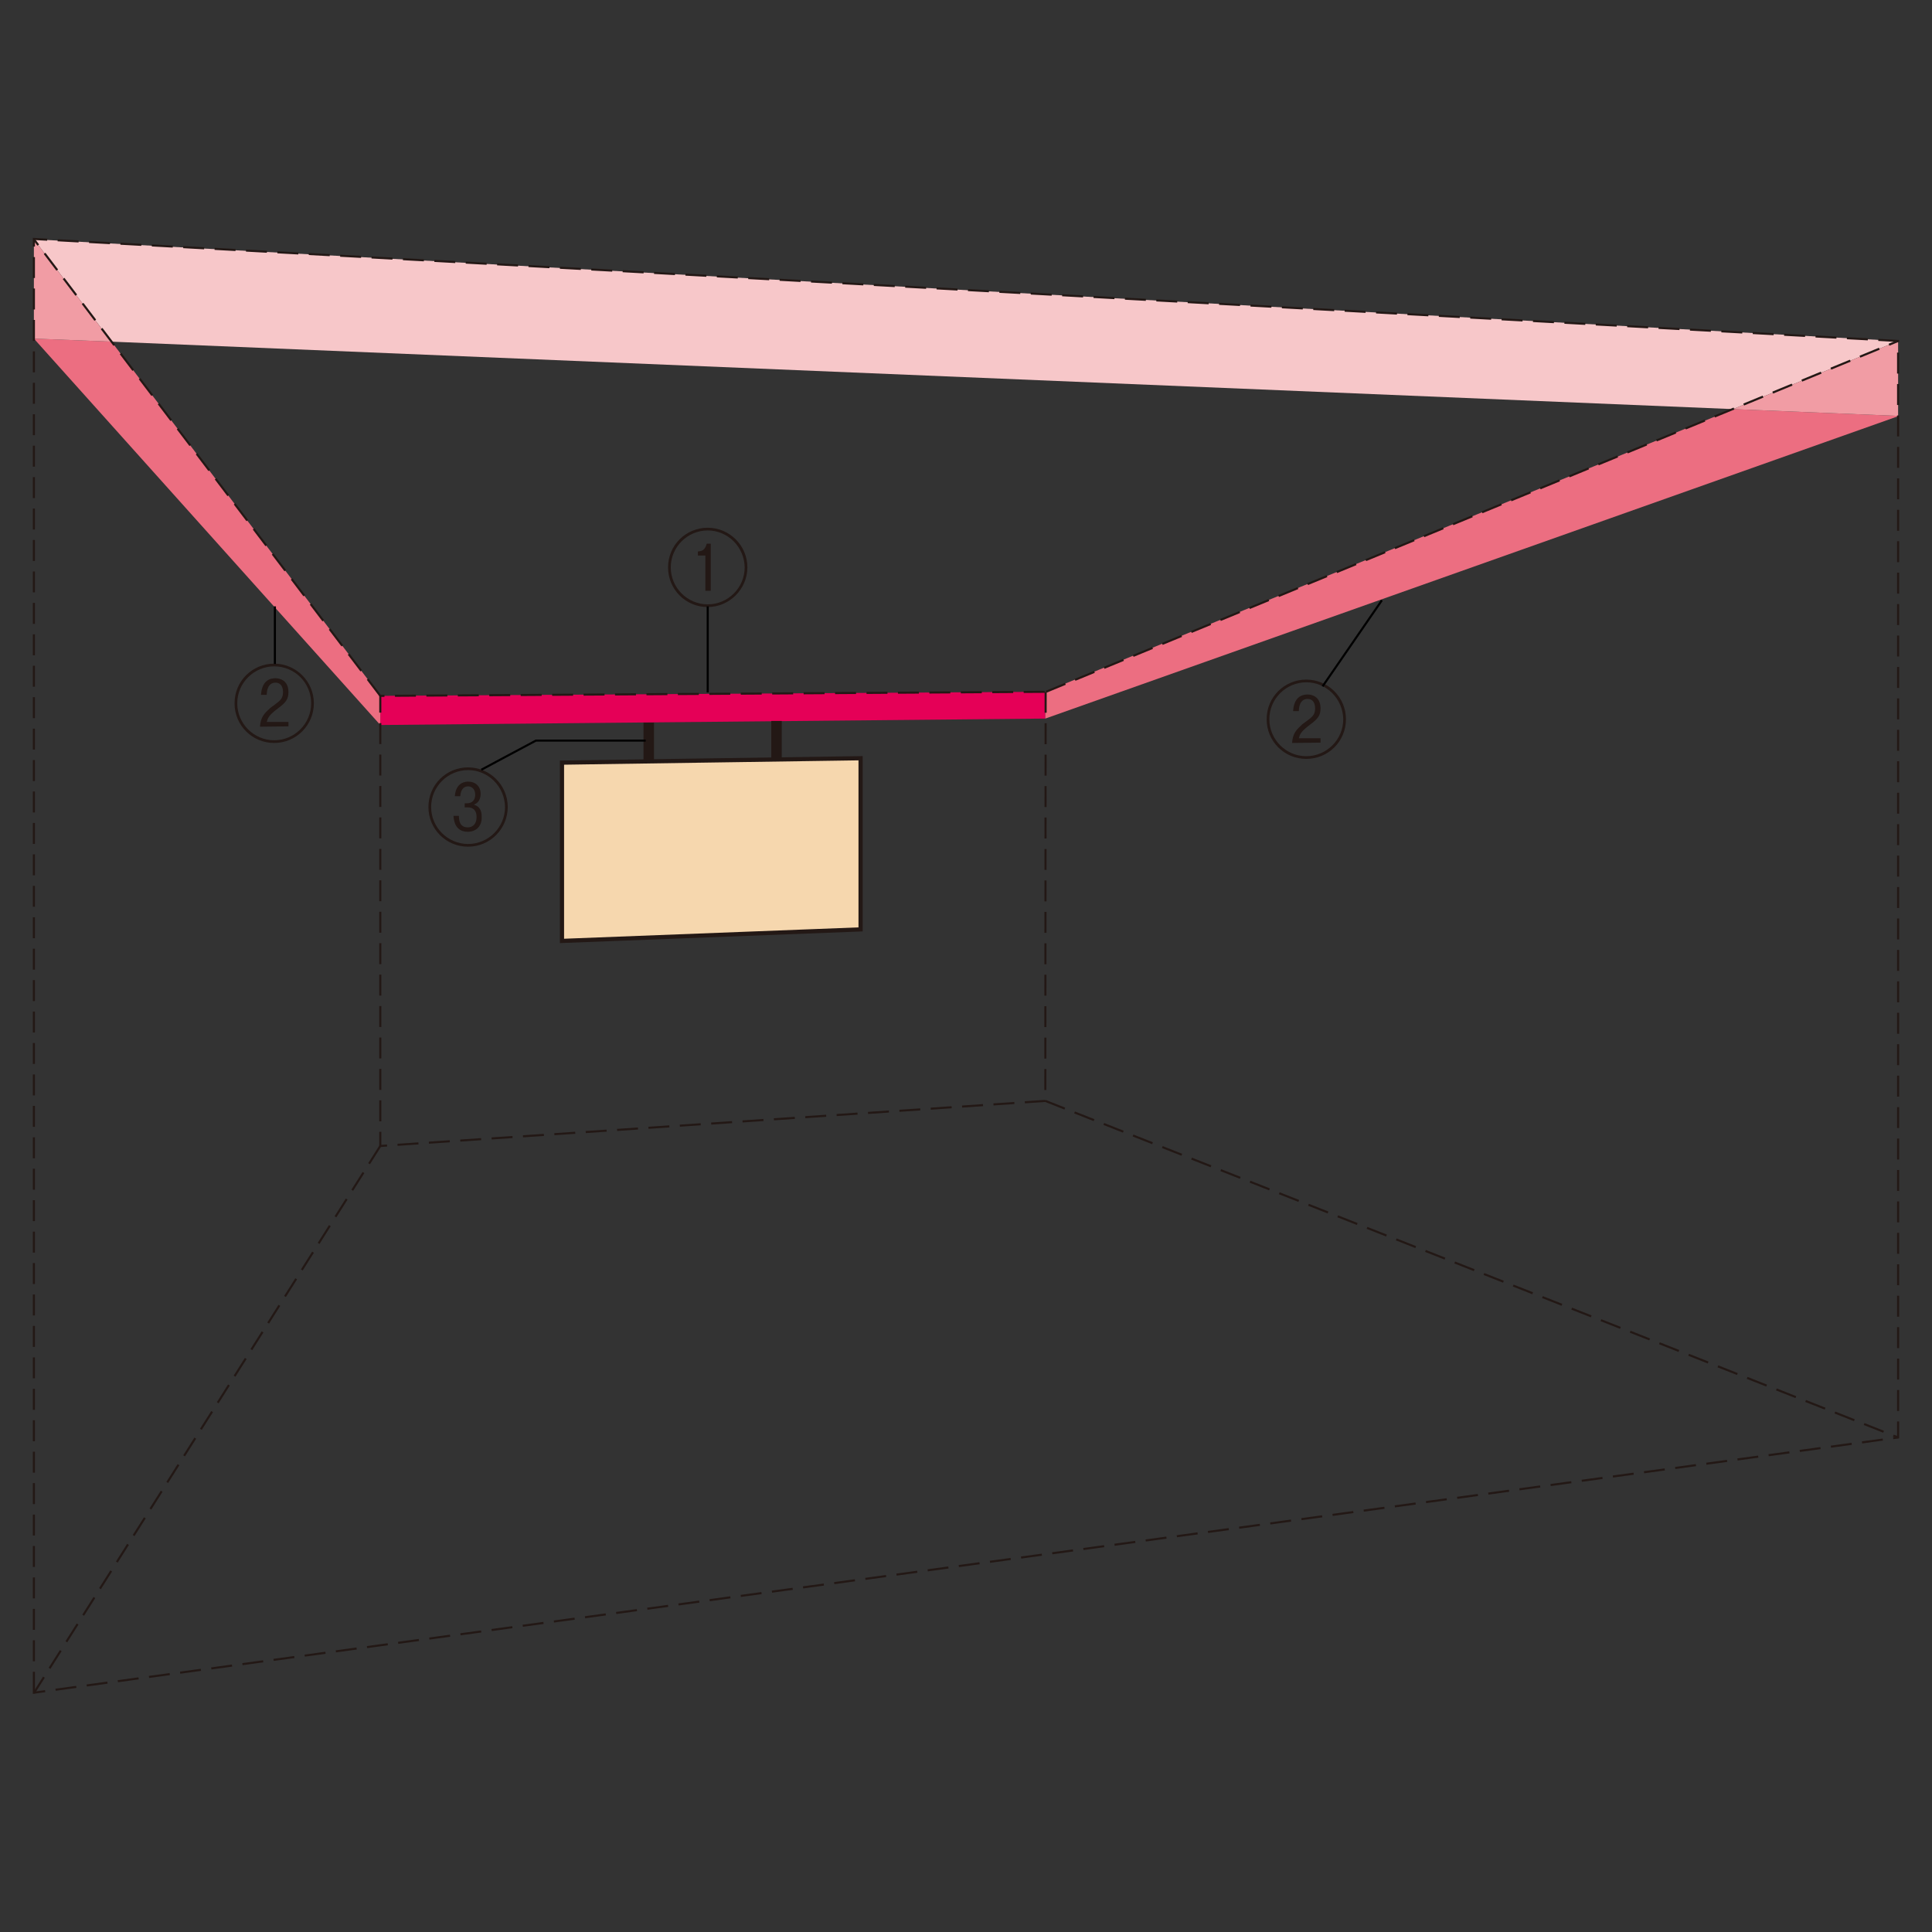 <?xml version="1.0" encoding="utf-8"?>
<!-- Generator: Adobe Illustrator 24.3.1, SVG Export Plug-In . SVG Version: 6.00 Build 0)  -->
<svg version="1.1" id="レイヤー_1" xmlns="http://www.w3.org/2000/svg" xmlns:xlink="http://www.w3.org/1999/xlink" x="0px"
	 y="0px" width="570px" height="570px" viewBox="0 0 570 570" style="enable-background:new 0 0 570 570;" xml:space="preserve">
<rect x="0" y="0" width="570" height="570" fill="#333333" stroke="none"/>
<style type="text/css">
	.st0{fill:#E50057;}
	.st1{fill:none;stroke:#231815;stroke-width:3.092;}
	.st2{fill:#F6D7AE;stroke:#231815;stroke-width:1.237;}
	.st3{fill:#EC6E81;}
	.st4{fill:#F19CA4;}
	.st5{fill:#FDEEEE;}
	.st6{fill:#F7C7C9;}
	.st7{fill:none;stroke:#231815;stroke-width:0.618;stroke-dasharray:6.183,3.092;}
	.st8{fill:#231815;}
	.st9{fill:none;stroke:#000000;stroke-width:0.618;}
</style>
<g>
	<polygon class="st0" points="112.2,213.9 308.4,212 308.4,204.1 112.2,205.3 	"/>
	<line class="st1" x1="191.4" y1="213.2" x2="191.4" y2="224.6"/>
	<line class="st1" x1="229.1" y1="212.7" x2="229.1" y2="224"/>
	<polygon class="st2" points="253.9,274.2 165.8,277.6 165.8,225 253.9,223.7 	"/>
	<g>
		<g>
			<g>
				<polygon class="st3" points="10,99.9 112.2,213.9 112.2,205.3 32.9,100.8 				"/>
			</g>
		</g>
		<g>
			<g>
				<path class="st4" d="M10,70.6v19.5V70.6z"/>
			</g>
		</g>
		<g>
			<g>
				<polygon class="st3" points="308.4,204.1 308.4,212 560,122.8 560,122.7 511.3,120.7 				"/>
			</g>
		</g>
		<g>
			<g>
				<polygon class="st5" points="10,99.9 10,99.9 10,90.1 				"/>
			</g>
		</g>
		<g>
			<g>
				<polygon class="st6" points="560,100.6 10,70.6 10,70.6 32.9,100.8 511.3,120.7 560,100.6 560,122.7 560,122.7 				"/>
			</g>
		</g>
		<g>
			<g>
				<polygon class="st4" points="10,90.1 10,99.9 32.9,100.8 10,70.6 				"/>
			</g>
		</g>
		<g>
			<g>
				<polygon class="st4" points="511.3,120.7 560,122.7 560,100.6 				"/>
			</g>
		</g>
	</g>
	<g>
		<line class="st7" x1="308.6" y1="204.1" x2="560" y2="100.6"/>
		<line class="st7" x1="112.2" y1="205.3" x2="10" y2="70.6"/>
		<line class="st7" x1="112.2" y1="338.1" x2="10" y2="499.5"/>
		<line class="st7" x1="308.4" y1="324.8" x2="560" y2="424.1"/>
		<polygon class="st7" points="10,499.4 10,70.5 560,100.6 560,424.1 		"/>
		<polygon class="st7" points="308.5,204.1 308.4,324.8 112.2,338.1 112.2,205.3 		"/>
	</g>
	<g>
		<path class="st8" d="M208.8,179.1c-6.5,0-11.7-5.2-11.7-11.7c0-6.6,5.3-11.7,11.7-11.7s11.7,5.2,11.7,11.7
			C220.5,173.8,215.2,179.1,208.8,179.1z M208.8,156.5c-5.9,0-10.9,4.8-10.9,10.9c0,6,4.9,10.9,10.9,10.9s10.9-4.9,10.9-10.9
			C219.6,161.3,214.7,156.5,208.8,156.5z M208.1,174.3v-10.4h-2.2v-1.2c1.1-0.1,2.1-0.3,2.6-2.3h1.2v13.9H208.1z"/>
	</g>
	<g>
		<path class="st8" d="M138.1,249.8c-6.5,0-11.7-5.2-11.7-11.7c0-6.6,5.3-11.7,11.7-11.7s11.7,5.2,11.7,11.7
			C149.8,244.5,144.6,249.8,138.1,249.8z M138.1,227.2c-5.9,0-10.9,4.8-10.9,10.9c0,6,4.9,10.9,10.9,10.9s10.9-4.9,10.9-10.9
			C148.9,232,144,227.2,138.1,227.2z M138,245.4c-2.1,0-4-1.1-4.2-4.7h1.6c0,1.1,0.1,3.4,2.6,3.4c1.1,0,2.6-0.6,2.6-3.1
			c0-1.8-0.9-2.8-2.6-2.8h-0.9V237h0.7c1.5,0,2.4-1,2.4-2.5c0-1.9-1.2-2.5-2.1-2.5c-1.6,0-2.2,1.4-2.3,2.9h-1.6
			c0.2-3.2,2.1-4.3,3.9-4.3c2.2,0,3.7,1.4,3.7,3.6c0,2.4-1.5,3-2,3.2c0.6,0.2,2.3,0.7,2.3,3.4C142.3,243.7,140.5,245.4,138,245.4z"
			/>
	</g>
	<g>
		<path class="st8" d="M385.4,223.9c-6.5,0-11.7-5.2-11.7-11.7c0-6.6,5.3-11.7,11.7-11.7c6.4,0,11.7,5.2,11.7,11.7
			S391.9,223.9,385.4,223.9z M385.4,201.3c-5.9,0-10.9,4.8-10.9,10.9c0,6,4.9,10.9,10.9,10.9s10.9-4.9,10.9-10.9
			C396.2,206.1,391.3,201.3,385.4,201.3z M381.2,219.2c0.2-2.9,1.3-3.9,3-5.5c0.4-0.3,2.2-1.6,2.5-1.9c0.7-0.6,1.3-1.3,1.3-2.8
			c0-2.1-1.1-2.8-2.2-2.8c-2.4,0-2.6,2.7-2.6,3.6h-1.7c0.2-3,1.5-4.9,4.3-4.9c1.5,0,3.8,0.8,3.8,4.1c0,2.1-0.8,3.1-3.1,4.8
			c-2.8,2.1-3,2.9-3.3,4h6.4v1.3L381.2,219.2L381.2,219.2z"/>
	</g>
	<g>
		<path class="st8" d="M80.9,219.2c-6.5,0-11.7-5.2-11.7-11.7c0-6.6,5.3-11.7,11.7-11.7c6.4,0,11.7,5.2,11.7,11.7
			C92.6,213.9,87.4,219.2,80.9,219.2z M80.9,196.6c-5.9,0-10.9,4.8-10.9,10.9c0,6,4.9,10.9,10.9,10.9s10.9-4.9,10.9-10.9
			C91.8,201.4,86.9,196.6,80.9,196.6z M76.7,214.4c0.2-2.9,1.3-3.9,3-5.5c0.4-0.3,2.2-1.6,2.5-1.9c0.7-0.6,1.3-1.3,1.3-2.8
			c0-2.1-1.1-2.8-2.2-2.8c-2.4,0-2.6,2.7-2.6,3.6H77c0.2-3,1.5-4.9,4.3-4.9c1.5,0,3.8,0.8,3.8,4.1c0,2.1-0.8,3.1-3.1,4.8
			c-2.8,2.1-3,2.9-3.3,4h6.4v1.3L76.7,214.4L76.7,214.4z"/>
	</g>
	<line class="st9" x1="208.8" y1="178.9" x2="208.8" y2="204.3"/>
	<line class="st9" x1="81.1" y1="178.9" x2="81.1" y2="195.9"/>
	<line class="st9" x1="407.7" y1="177.1" x2="390.2" y2="202.5"/>
	<polyline class="st9" points="190.5,218.5 158.1,218.5 142,227.1 	"/>
</g>
</svg>
